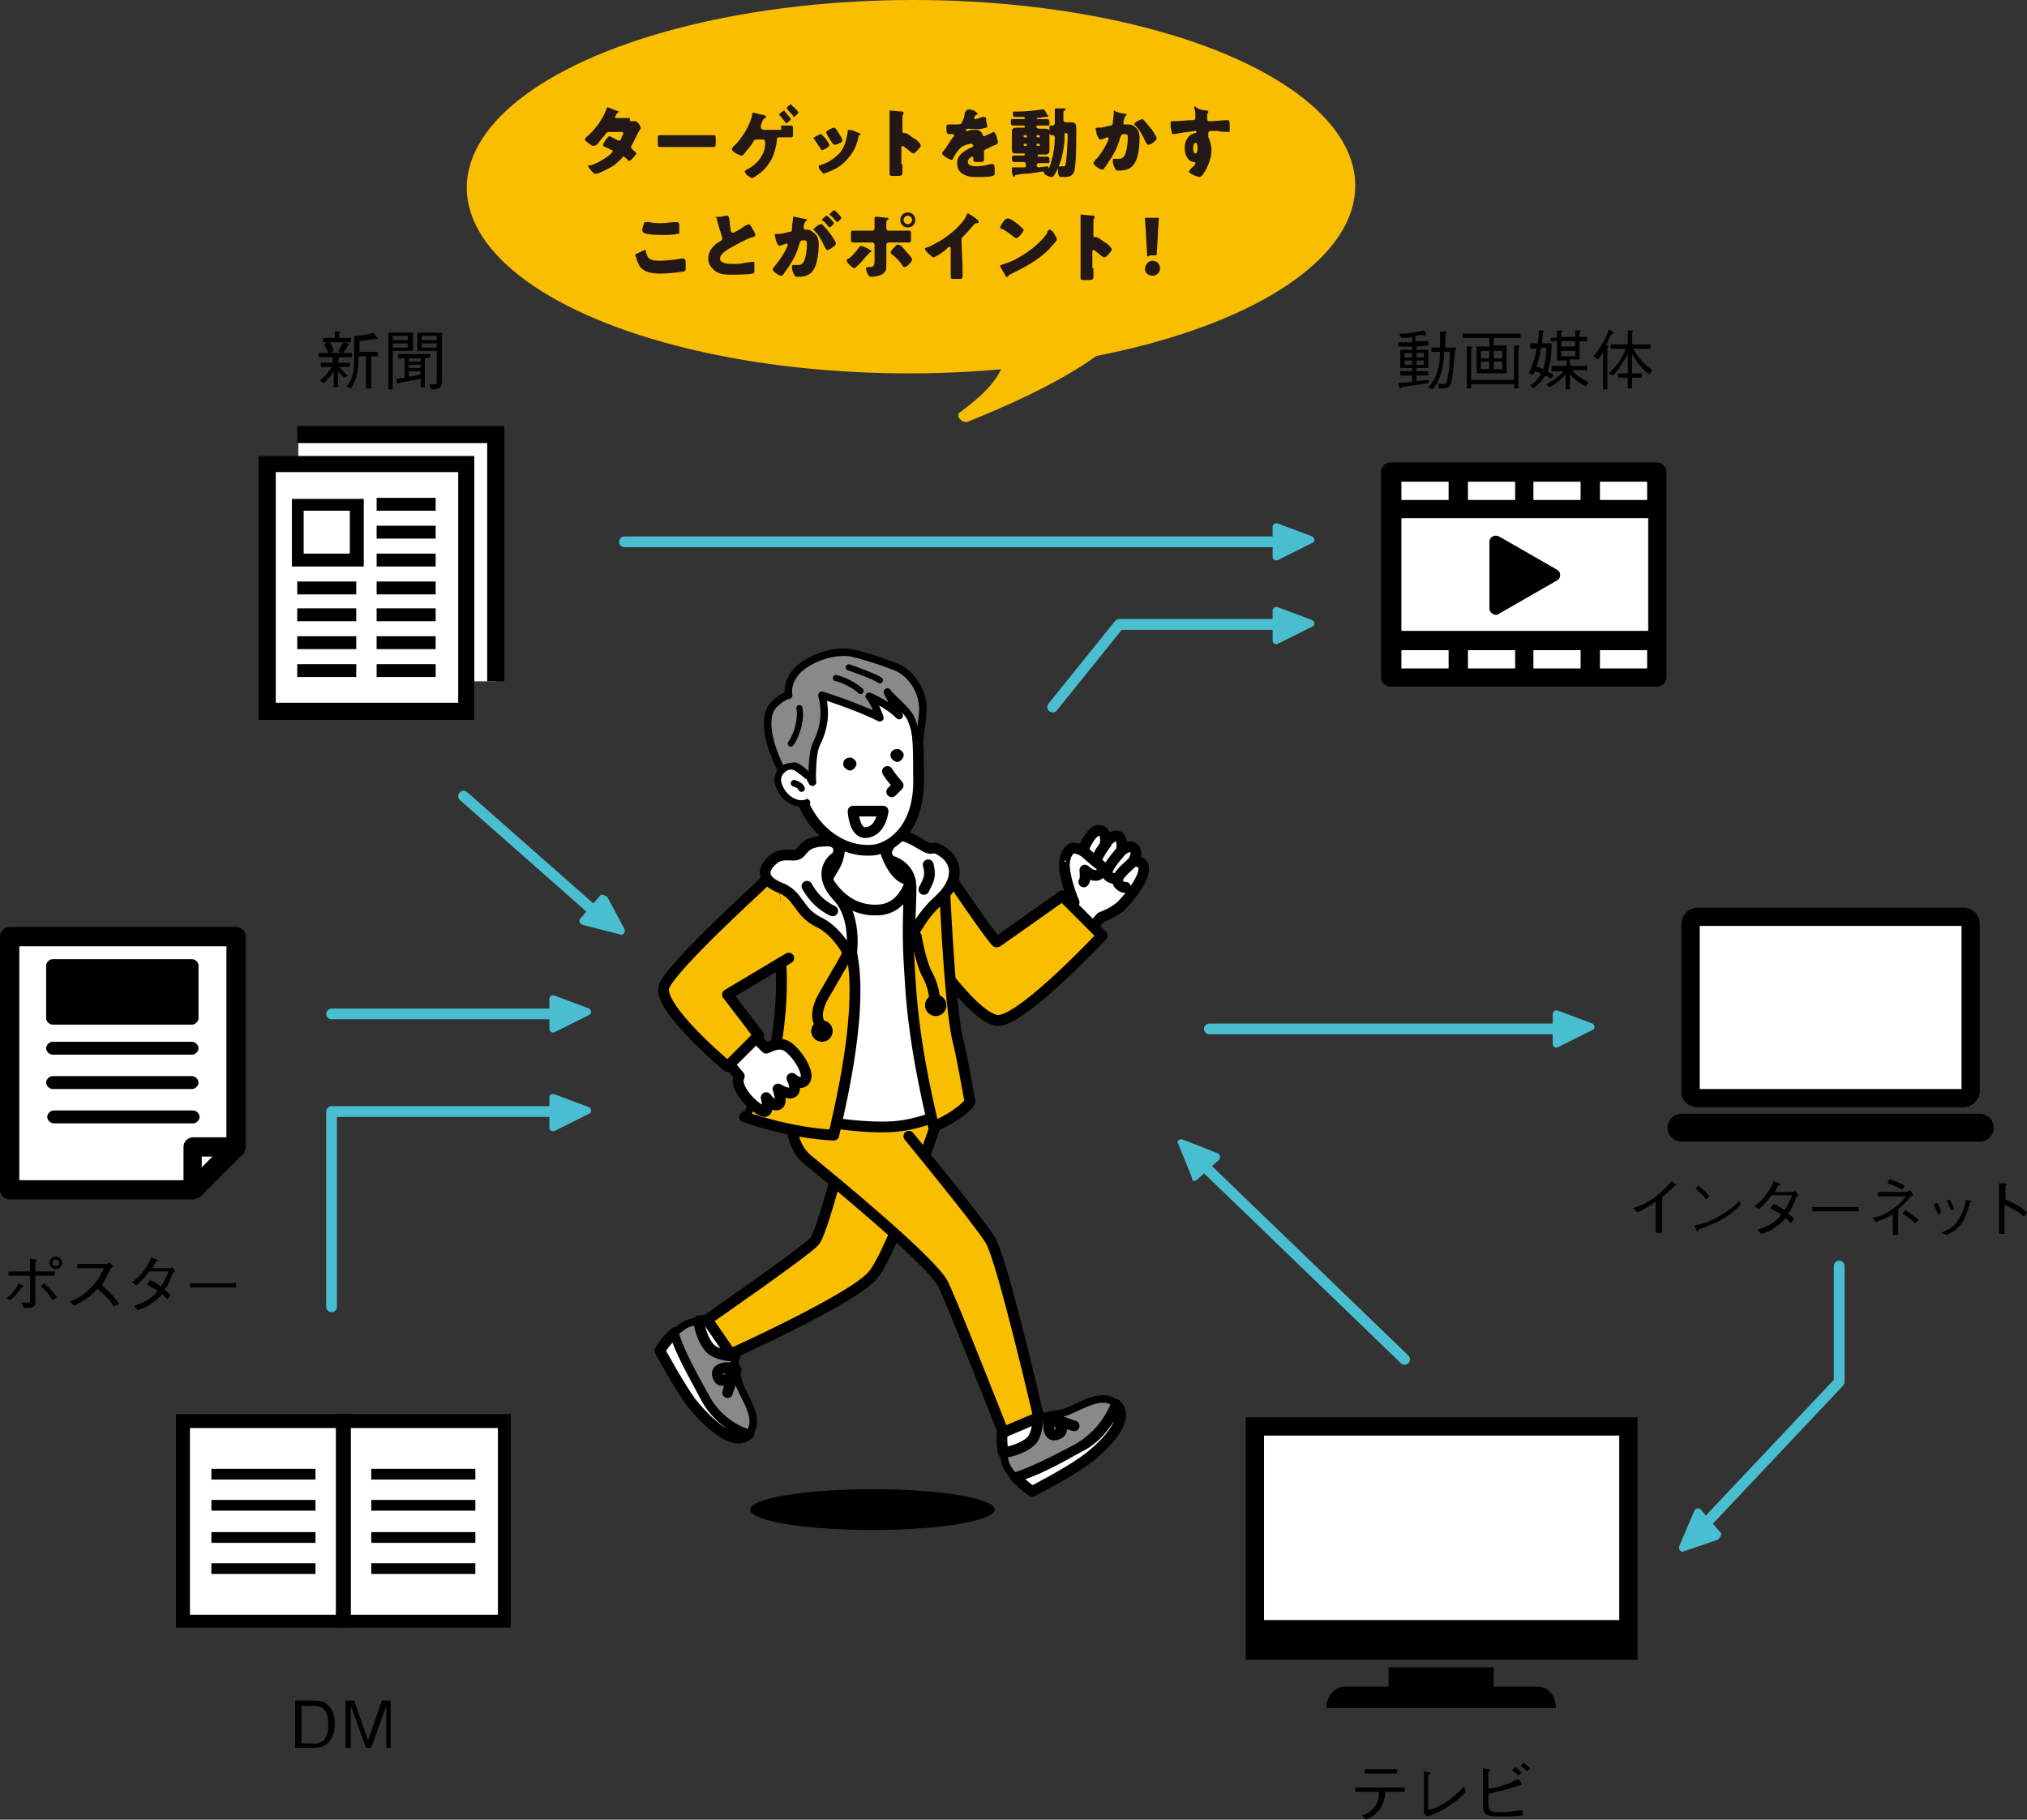 <?xml version="1.0" encoding="utf-8"?>
<!-- Generator: Adobe Illustrator 26.2.1, SVG Export Plug-In . SVG Version: 6.00 Build 0)  -->
<svg version="1.1" xmlns="http://www.w3.org/2000/svg" xmlns:xlink="http://www.w3.org/1999/xlink" x="0px" y="0px"
	 viewBox="0 0 188.9 169.6" style="enable-background:new 0 0 188.9 169.6;" xml:space="preserve">
<rect x="0" y="0" width="188.9" height="169.6" fill="#333333" stroke="none"/>
<style type="text/css">
	.st0{fill:#FFFFFF;}
	.st1{fill:none;stroke:#4ABED1;stroke-linecap:round;stroke-linejoin:round;stroke-miterlimit:10;}
	.st2{fill:#4ABED1;}
	.st3{fill:#FFFFFF;stroke:#000000;stroke-linecap:round;stroke-linejoin:round;stroke-miterlimit:10;}
	.st4{fill:#898989;stroke:#000000;stroke-width:0.7;stroke-linecap:round;stroke-linejoin:round;stroke-miterlimit:10;}
	.st5{fill:none;stroke:#000000;stroke-linecap:round;stroke-linejoin:round;stroke-miterlimit:10;}
	.st6{fill:#FABE00;stroke:#000000;stroke-width:1.01;stroke-linecap:round;stroke-linejoin:round;stroke-miterlimit:10;}
	.st7{fill:#FFFFFF;stroke:#000000;stroke-width:0.621;stroke-linecap:round;stroke-linejoin:round;stroke-miterlimit:10;}
	.st8{fill:#FFFFFF;stroke:#000000;stroke-width:0.613;stroke-linecap:round;stroke-linejoin:round;stroke-miterlimit:10;}
	.st9{fill:none;stroke:#000000;stroke-width:0.573;stroke-linecap:round;stroke-linejoin:round;stroke-miterlimit:10;}
	.st10{fill:#F9BE00;}
	.st11{fill:#231815;}
</style>
<g id="レイヤー_2">
	<rect x="24.7" y="43.1" class="st0" width="18.8" height="23.3"/>
	<rect x="27.8" y="40.5" class="st0" width="18.4" height="23"/>
	<polygon class="st0" points="20.4,108.6 18.5,110.5 1.3,110.5 1.3,87 22.2,87 22.2,106.8 	"/>
	<rect x="17" y="132.3" class="st0" width="30.1" height="19.1"/>
	<rect x="117.1" y="133.1" class="st0" width="34.7" height="19.8"/>
	<rect x="157.7" y="85.1" class="st0" width="25.8" height="17.1"/>
	<rect x="129.5" y="44" class="st0" width="24.9" height="19.3"/>
</g>
<g id="レイヤー_1">
	<g>
		<g>
			<g>
				<path d="M16.4,151.7h16.3v-19.9H16.4V151.7z M17.7,133.1h13.8v17.4H17.7V133.1z"/>
				<g>
					<rect x="19.7" y="145.7" width="9.7" height="1"/>
					<rect x="19.7" y="142.8" width="9.7" height="1"/>
					<rect x="19.7" y="139.8" width="9.7" height="1"/>
					<rect x="19.7" y="136.9" width="9.7" height="1"/>
				</g>
			</g>
			<g>
				<path d="M31.3,151.7h16.3v-19.9H31.3V151.7z M32.6,133.1h13.8v17.4H32.6V133.1z"/>
				<g>
					<rect x="34.6" y="145.7" width="9.7" height="1"/>
					<rect x="34.6" y="142.8" width="9.7" height="1"/>
					<rect x="34.6" y="139.8" width="9.7" height="1"/>
					<rect x="34.6" y="136.9" width="9.7" height="1"/>
				</g>
			</g>
		</g>
		<g>
			<g>
				<path d="M154.4,43.1h-24.8c-0.5,0-0.9,0.4-0.9,0.9v3.4v12.3v3.4c0,0.5,0.4,0.9,0.9,0.9h24.8c0.5,0,0.9-0.4,0.9-0.9v-3.4V47.4V44
					C155.3,43.5,154.9,43.1,154.4,43.1z M153.6,46.6h-4.5v-1.7h4.4v1.7H153.6z M153.6,58.8h-23V48.3h23V58.8z M141.2,60.6v1.7h-4.4
					v-1.7H141.2z M142.9,60.6h4.4v1.7h-4.4V60.6z M142.9,46.6v-1.7h4.4v1.7H142.9z M141.2,46.6h-4.4v-1.7h4.4V46.6z M135,44.9v1.7
					h-4.4v-1.7H135z M130.6,60.6h4.4v1.7h-4.4V60.6z M149.1,62.3v-1.7h4.4v1.7H149.1z"/>
				<path d="M139.1,57.2c0.1,0.1,0.2,0.1,0.3,0.1s0.2,0,0.3-0.1l5.4-3.1c0.2-0.1,0.3-0.3,0.3-0.5s-0.1-0.4-0.3-0.5l-5.4-3.1
					c-0.2-0.1-0.4-0.1-0.6,0c-0.2,0.1-0.3,0.3-0.3,0.5v6.2C138.8,56.9,138.9,57.1,139.1,57.2z"/>
			</g>
			<g>
				<path d="M132,32.3v0.3h1.1v1.7H132v0.3h1.1V35H132v0.5c0.2,0,0.4,0,1.2-0.1l-0.1,0.3c-1,0.2-1.6,0.2-2.5,0.4
					c-0.1,0.1-0.1,0.1-0.1,0.1c-0.1,0-0.1-0.1-0.1-0.1l-0.1-0.4c0.6,0,0.7-0.1,1.3-0.1V35h-1.1v-0.4h1.1v-0.3h-1.1v-1.7h1.1v-0.3
					h-1.3v-0.4h1.3v-0.5c-0.4,0.1-0.6,0.1-1,0.1l-0.2-0.4c1,0,1.8-0.2,2.3-0.3l0.2,0.3v0.1c0,0,0,0.1-0.1,0.1s-0.1,0-0.2-0.1
					c-0.1,0-0.6,0.1-0.7,0.1v0.5h1.2v0.4L132,32.3L132,32.3z M131.6,32.9h-0.7v0.4h0.7V32.9z M131.6,33.6h-0.7V34h0.7V33.6z
					 M132.7,32.9H132v0.4h0.7V32.9z M132.7,33.6H132V34h0.7V33.6z M135.3,35.4c-0.1,0.8-0.5,0.8-1,0.8h-0.2l-0.1-0.5
					c0.3,0.1,0.4,0.1,0.5,0.1c0.3,0,0.4-0.3,0.4-0.6c0.2-0.8,0.2-1.9,0.2-2.4h-0.5c-0.1,1.8-0.5,2.8-1.1,3.5l-0.4-0.2
					c0.9-1,1.1-2.1,1.1-3.3h-0.8v-0.4h0.8v-1.5h0.5c0,0,0.1,0,0.1,0.1s-0.1,0.1-0.1,0.1v1.3h1C135.5,33,135.5,34.4,135.3,35.4z"/>
				<path d="M139.2,31.5v0.7h1.2v2.6h-2.8v-2.5h1.2v-0.8h-2.5v-0.4h5.4v0.4C141.7,31.5,139.2,31.5,139.2,31.5z M141.5,32.5v3.7h-0.4
					v-0.4h-4v0.4h-0.4v-3.9h0.4c0,0,0.1,0,0.1,0.1c0,0,0,0-0.1,0.2v2.8h4v-3.2h0.4c0,0,0.1,0,0.1,0.1
					C141.6,32.3,141.5,32.4,141.5,32.5z M138.8,32.7H138v0.7h0.8V32.7z M138.8,33.7H138v0.7h0.8V33.7z M140,32.7h-0.8v0.7h0.8V32.7z
					 M140,33.7h-0.8v0.7h0.8V33.7z"/>
				<path d="M144.5,35.3c-0.2-0.2-0.3-0.2-0.5-0.3c-0.4,0.7-0.9,1-1.1,1.2l-0.3-0.3c0.2-0.1,0.7-0.4,1-1.1c-0.2-0.1-0.3-0.1-0.6-0.2
					c0,0.1,0,0.1-0.1,0.3l-0.4-0.1c0.2-0.6,0.5-1.2,0.7-2.3h-0.6V32h0.7c0.1-0.5,0.1-0.8,0.1-1.2h0.4c0,0,0.1,0,0.1,0.1l-0.1,0.1
					c0,0.4-0.1,0.6-0.1,1h0.9c0,1.4-0.2,2.2-0.4,2.6c0.2,0.1,0.4,0.2,0.6,0.4L144.5,35.3z M143.6,32.4c-0.1,0.9-0.3,1.4-0.4,1.8
					c0.2,0,0.3,0.1,0.6,0.2c0.1-0.3,0.3-0.9,0.3-2C144.1,32.4,143.6,32.4,143.6,32.4z M147.8,36c-0.7-0.3-1.1-0.7-1.5-1.1v1.4h-0.4
					v-1.4c-0.3,0.3-0.7,0.8-1.5,1.2l-0.3-0.3c0.8-0.4,1.3-0.8,1.6-1.2h-1.1v-0.5h1.4v-0.5h-0.9v-1.8h-0.6v-0.3h0.6v-0.7h0.4
					c0.1,0,0.1,0,0.1,0.1l-0.1,0.1v0.4h1.3v-0.6h0.4c0.1,0,0.1,0,0.1,0.1c0,0,0,0.1-0.1,0.1v0.4h0.7v0.4h-0.7v1.7h-0.9v0.6h1.6v0.4
					h-1.4c0.4,0.5,0.9,0.8,1.5,1.1L147.8,36z M146.8,31.8h-1.3v0.5h1.3V31.8z M146.8,32.7h-1.3v0.5h1.3V32.7z"/>
				<path d="M150.1,31.2c-0.2,0.5-0.3,0.7-0.4,1c0.1,0,0.2,0.1,0.2,0.1c0,0.1-0.1,0.1-0.1,0.2v3.8h-0.4v-3.5
					c-0.1,0.2-0.2,0.4-0.5,0.7l-0.4-0.3c0.8-0.9,1.3-2,1.4-2.5l0.4,0.2l0.1,0.1C150.3,31.1,150.2,31.2,150.1,31.2z M153.7,34.9
					c-0.7-0.5-1.2-1.2-1.6-1.9v1.8h0.9v0.4h-0.9v1h-0.4v-1h-0.9v-0.4h0.9V33c-0.4,0.7-0.8,1.4-1.4,2l-0.4-0.2
					c0.7-0.6,1.3-1.4,1.6-2.3h-1.4v-0.4h1.6v-1.3h0.4c0,0,0.1,0,0.1,0.1l-0.1,0.1v1.1h1.7v0.4h-1.6c0.4,0.7,1,1.5,1.8,2L153.7,34.9z
					"/>
			</g>
		</g>
		<g>
			<g>
				<path d="M158.2,103.2H183c0.8,0,1.5-0.7,1.5-1.5V86.1c0-0.8-0.7-1.5-1.5-1.5h-24.8c-0.8,0-1.5,0.7-1.5,1.5v15.5
					C156.6,102.5,157.3,103.2,158.2,103.2z M158.4,86.3h24.4v15.2h-24.4V86.3L158.4,86.3z"/>
				<path d="M184.5,103.8h-27.8c-0.7,0-1.3,0.6-1.3,1.3c0,0.7,0.6,1.3,1.3,1.3h27.8c0.7,0,1.3-0.6,1.3-1.3S185.2,103.8,184.5,103.8z
					"/>
			</g>
			<g>
				<path d="M154.3,114.9V112c-0.7,0.5-1.1,0.7-1.7,1l-0.4-0.4c0.5-0.2,1-0.3,2-1c0.8-0.6,1.2-1.1,1.6-1.5l0.4,0.3l0.1,0.1
					c0,0,0,0-0.1,0h-0.1c-0.5,0.5-0.7,0.6-1.2,1.1v3.3H154.3z"/>
				<path d="M162.2,112.3c-0.7,0.7-1.4,1.4-3.9,2.3l-0.1,0.2l-0.1-0.1l-0.2-0.5c0.6-0.1,1.2-0.2,2.4-0.9c1-0.6,1.5-1,1.8-1.4
					L162.2,112.3z M159,111.8c-0.3-0.4-0.6-0.7-1-1l0.3-0.3c0.2,0.2,0.7,0.6,1,1L159,111.8z"/>
				<path d="M167.6,111.4c-0.1,0.1-0.1,0.1-0.2,0.2c-0.4,1-0.5,1.2-0.8,1.5c0.2,0.1,0.4,0.3,0.6,0.5l-0.3,0.4
					c-0.3-0.3-0.4-0.4-0.5-0.5c-0.2,0.3-0.5,0.6-1,0.9c-0.5,0.4-0.9,0.5-1.3,0.6l-0.3-0.4c0.3-0.1,0.7-0.2,1.2-0.5s0.8-0.6,1-0.9
					c-0.3-0.2-0.6-0.3-1-0.6l0.3-0.4c0.6,0.3,0.9,0.5,1,0.6c0.4-0.6,0.6-1.1,0.7-1.4h-1.9c-0.6,0.8-0.9,1.1-1.2,1.3l-0.4-0.3
					c0.4-0.3,0.7-0.5,1.2-1.2c0.4-0.6,0.5-0.9,0.6-1.1l0.5,0.2c0.1,0,0.1,0.1,0.1,0.1c0,0.1-0.1,0.1-0.2,0.1
					c-0.1,0.2-0.1,0.2-0.3,0.6h1.5c0.1,0,0.3,0,0.4-0.1L167.6,111.4z"/>
				<path d="M168.9,112.9v-0.4h4.3v0.4H168.9z"/>
				<path d="M176.5,113.1c-0.5,0.3-0.8,0.5-1.7,0.8l-0.3-0.4c0.6-0.1,1.2-0.3,2-0.9c0.7-0.5,0.9-0.8,1.1-1.1H175v-0.4h2.6
					c0.1,0,0.4-0.1,0.4-0.2l0.3,0.5c-0.2,0.1-0.2,0.1-0.3,0.2c-0.3,0.3-0.6,0.7-1.1,1.1v2.4h-0.5v-2H176.5z M176.1,109.9
					c0.6,0.2,1.2,0.5,1.4,0.6l-0.2,0.4c-0.5-0.3-1-0.5-1.4-0.6L176.1,109.9z M177.6,112.8c0.4,0.3,1,0.7,1.2,0.9l-0.3,0.3
					c-0.3-0.2-0.6-0.5-1.2-0.9L177.6,112.8z"/>
				<path d="M180.5,112.1c0.1,0.1,0.3,0.5,0.4,0.9l-0.3,0.2c-0.1-0.4-0.3-0.7-0.4-0.9L180.5,112.1z M180.9,114.9
					c0.5-0.2,1.1-0.4,1.6-1.2c0.5-0.7,0.6-1.4,0.7-1.9l0.3,0.1c0.1,0,0.2,0.1,0.2,0.1s0,0-0.1,0.1c-0.2,0.6-0.4,1.3-0.7,1.8
					c-0.5,0.7-1,1-1.5,1.2L180.9,114.9z M181.7,111.8c0.1,0.2,0.3,0.5,0.4,0.9l-0.3,0.1c-0.1-0.4-0.3-0.7-0.4-0.9L181.7,111.8z"/>
				<path d="M186.9,111.8c1,0.4,1.4,0.7,2,1.2l-0.3,0.4c-0.2-0.2-0.4-0.4-0.8-0.6c-0.5-0.3-0.8-0.4-1-0.5v2.7h-0.5v-4.7h0.5
					c0,0,0.2,0,0.2,0.1c0,0,0,0.1-0.1,0.1v1.7L186.9,111.8z"/>
			</g>
		</g>
		<g>
			<path d="M116.1,132.1v22.6h36.5v-22.6H116.1z M150.9,151h-33.1v-17.2h33.1V151L150.9,151z M143.3,157.2h-4.1v-1.8h-9.8v1.8h-4.1
				c-0.9,0-1.7,0.9-1.7,2H145C145,158.1,144.3,157.2,143.3,157.2z"/>
			<g>
				<path d="M129.1,166.9c0,0.5-0.1,1.1-0.5,1.7s-0.9,0.8-1.3,1l-0.4-0.4c0.4-0.1,0.8-0.3,1.2-0.8c0.4-0.5,0.4-1,0.4-1.4h-2.2v-0.4
					h4.6v0.4h-1.8V166.9z M130.2,165.3h-3v-0.4h3V165.3z"/>
				<path d="M132.7,165.1l0.5,0.1c0.1,0,0.1,0,0.1,0.1c0,0,0,0-0.2,0.1v3.3c0.5-0.1,1-0.3,1.9-0.9c0.8-0.6,1.2-1,1.4-1.3l0.2,0.5
					c-0.3,0.3-0.6,0.7-1.4,1.2c-1,0.7-1.6,0.9-2.2,1.1l-0.3-0.3V165.1z"/>
				<path d="M138.7,168.1c0,0.7,0.2,0.8,1,0.8c1,0,1.4-0.1,2.2-0.2v0.5c-0.6,0.1-1.1,0.1-2.4,0.1c-1.1,0-1.3-0.3-1.3-1.1v-3.4
					l0.5,0.1c0.1,0,0.2,0,0.2,0.1c0,0,0,0-0.2,0.1v1.6c1.1-0.1,1.8-0.4,2.8-0.9l0.3,0.4v0.1c0,0,0,0.1-0.1,0.1h-0.1
					c-1.5,0.5-2.2,0.6-2.9,0.8V168.1z M141.5,165.5c-0.1-0.1-0.4-0.4-0.6-0.5l0.3-0.3c0.2,0.1,0.4,0.3,0.6,0.5L141.5,165.5z
					 M142.3,165.1c-0.1-0.1-0.4-0.4-0.6-0.5l0.3-0.3c0.2,0.2,0.5,0.4,0.6,0.5L142.3,165.1z"/>
			</g>
		</g>
		<g>
			<path d="M30.5,162.5c-0.3,0.3-0.8,0.4-1.1,0.4h-1.9v-4.4h1.9c1.2,0,1.8,0.9,1.8,2.2C31.2,161.5,30.9,162.2,30.5,162.5z M29.4,159
				h-1.3v3.5h1.3c0.4,0,0.7-0.2,0.8-0.3c0.2-0.3,0.4-0.8,0.4-1.4C30.6,160,30.4,159,29.4,159z"/>
			<path d="M36,162.9V159l-1.4,3.9h-0.5l-1.4-3.9v3.9h-0.5v-4.4H33l1.3,3.7l1.3-3.7h0.8v4.4H36z"/>
		</g>
		<g>
			<g>
				<path d="M0.9,111.8H18l0,0c0.2,0,0.3-0.1,0.5-0.2c0,0,0,0,0.1,0c0,0,0,0,0.1-0.1l4-4l0,0c0.1-0.1,0.1-0.1,0.1-0.2c0,0,0,0,0-0.1
					s0.1-0.1,0.1-0.2l0,0c0-0.1,0-0.1,0-0.2V87.3c0-0.5-0.4-0.9-0.9-0.9H0.9c-0.5,0-0.9,0.4-0.9,0.9v23.6
					C0,111.4,0.4,111.8,0.9,111.8z M18.8,108.8v-1h1L18.8,108.8z M1.8,88.2h19.3V106H18c-0.5,0-0.9,0.4-0.9,0.9v3.1H1.8V88.2z"/>
				<path d="M4.9,95.5h13c0.3,0,0.6-0.3,0.6-0.6V90c0-0.3-0.3-0.6-0.6-0.6h-13c-0.3,0-0.6,0.3-0.6,0.6v4.9
					C4.3,95.2,4.6,95.5,4.9,95.5z"/>
				<path d="M4.9,98.3h13c0.3,0,0.6-0.3,0.6-0.6c0-0.3-0.3-0.6-0.6-0.6h-13c-0.3,0-0.6,0.3-0.6,0.6C4.3,98,4.6,98.3,4.9,98.3z"/>
				<path d="M4.9,101.5h13c0.3,0,0.6-0.3,0.6-0.6c0-0.3-0.3-0.6-0.6-0.6h-13c-0.3,0-0.6,0.3-0.6,0.6C4.3,101.2,4.6,101.5,4.9,101.5z
					"/>
				<path d="M18,104.7c0.3,0,0.6-0.3,0.6-0.6c0-0.3-0.3-0.6-0.6-0.6H5c-0.3,0-0.6,0.3-0.6,0.6c0,0.3,0.3,0.6,0.6,0.6H18z"/>
			</g>
			<g>
				<path d="M0.6,121c0.2-0.1,0.4-0.3,0.7-0.7c0.3-0.4,0.4-0.5,0.4-0.7l0.4,0.2c0,0,0.1,0,0.1,0.1S2.1,120,2,120
					c-0.1,0.2-0.6,0.9-1.1,1.2L0.6,121z M2.8,118.9h-2v-0.4h2v-1.2l0.5,0.1c0.1,0,0.1,0,0.1,0.1s0,0.1-0.1,0.1v0.9h1.8v0.4H3.3v2.3
					c0,0.4,0,0.6-0.5,0.7c-0.2,0-0.4,0-0.6,0L2,121.4c0.1,0,0.4,0,0.6,0s0.2,0,0.2-0.3V118.9z M4.1,119.6c0.6,0.5,1,1,1.2,1.3
					l-0.4,0.3c-0.4-0.7-0.8-1.1-1.1-1.3L4.1,119.6z M4.6,117.7c0-0.3,0.3-0.6,0.6-0.6c0.3,0,0.6,0.3,0.6,0.6c0,0.3-0.3,0.6-0.6,0.6
					S4.6,118,4.6,117.7z M5.5,117.7c0-0.2-0.1-0.3-0.3-0.3c-0.2,0-0.3,0.1-0.3,0.3c0,0.2,0.1,0.3,0.3,0.3S5.5,117.9,5.5,117.7z"/>
				<path d="M10.6,118c-0.3,0.2-0.3,0.2-0.3,0.3c-0.4,0.7-0.5,1-0.8,1.5c0.6,0.5,1.1,1,1.6,1.7l-0.5,0.3c-0.2-0.3-0.3-0.6-0.8-1
					c-0.3-0.4-0.6-0.5-0.7-0.7c-0.7,0.8-1.4,1.2-2.2,1.6l-0.4-0.4c0.5-0.2,1.1-0.4,1.9-1.2c0.8-0.8,1-1.4,1.3-1.9H7.2v-0.4h2.7
					c0.1,0,0.2-0.1,0.3-0.1L10.6,118z"/>
				<path d="M16.3,118.5c-0.1,0.1-0.1,0.1-0.2,0.2c-0.4,1-0.5,1.2-0.8,1.5c0.2,0.1,0.4,0.3,0.6,0.5l-0.3,0.4
					c-0.3-0.3-0.4-0.4-0.5-0.5c-0.2,0.3-0.5,0.6-1,0.9c-0.5,0.4-0.9,0.5-1.3,0.6l-0.3-0.4c0.3-0.1,0.7-0.2,1.2-0.5s0.8-0.6,1-0.9
					c-0.3-0.2-0.6-0.3-1-0.6l0.3-0.4c0.6,0.3,0.9,0.5,1,0.6c0.4-0.6,0.6-1.1,0.7-1.4h-1.8c-0.6,0.8-0.9,1.1-1.2,1.3l-0.4-0.3
					c0.4-0.3,0.7-0.5,1.2-1.2c0.4-0.6,0.5-0.9,0.6-1.1l0.5,0.2c0.1,0,0.1,0.1,0.1,0.1c0,0.1-0.2,0.1-0.2,0.1
					c-0.1,0.2-0.1,0.2-0.3,0.6h1.5c0.1,0,0.3,0,0.4-0.1L16.3,118.5z"/>
				<path d="M17.7,120v-0.4H22v0.4H17.7z"/>
			</g>
		</g>
		<g>
			<g>
				<path d="M24.1,67.1h20.1V42.5H24.1V67.1z M25.7,44h17v21.5h-17V44z"/>
				<polygon points="27.7,39.7 27.7,41.3 45.4,41.3 45.4,63.5 47,63.5 47,39.7 				"/>
				<rect x="27.7" y="61.9" width="5.5" height="1.2"/>
				<rect x="35.1" y="61.9" width="5.5" height="1.2"/>
				<rect x="27.7" y="59.3" width="5.5" height="1.2"/>
				<rect x="35.1" y="59.3" width="5.5" height="1.2"/>
				<rect x="27.7" y="56.7" width="5.5" height="1.2"/>
				<rect x="35.1" y="56.7" width="5.5" height="1.2"/>
				<rect x="27.7" y="54.2" width="5.5" height="1.2"/>
				<rect x="35.1" y="54.2" width="5.5" height="1.2"/>
				<rect x="35.1" y="51.6" width="5.5" height="1.2"/>
				<rect x="35.1" y="49" width="5.5" height="1.2"/>
				<path d="M27.2,52.8h6.7v-6.3h-6.7V52.8z M28.3,47.6h4.3v4h-4.3V47.6z"/>
				<rect x="35.1" y="46.4" width="5.5" height="1.2"/>
			</g>
			<g>
				<path d="M31.5,33.8h1.1v0.4h-1c0.3,0.3,0.5,0.6,0.8,0.8l-0.3,0.2c-0.1-0.1-0.3-0.2-0.6-0.6v1.5h-0.4v-1.5
					c-0.3,0.5-0.6,0.8-0.9,1.1l-0.4-0.2c0.3-0.3,0.8-0.7,1.1-1.3h-1v-0.4H31v-0.5h-1.3v-0.4h0.9c-0.2-0.4-0.3-0.6-0.4-0.8l0.3-0.2
					h-0.4v-0.4h1.1v-0.6h0.4c0,0,0.1,0,0.1,0.1c0,0,0,0.1-0.1,0.1v0.4h1.1v0.4h-0.6l0.3,0.1c0.1,0,0.1,0.1,0.1,0.1
					c0,0.1,0,0.1-0.1,0.1c-0.1,0.3-0.3,0.5-0.4,0.7h0.8v0.4h-1.2L31.5,33.8L31.5,33.8z M31.8,32.9l-0.3-0.2c0.2-0.2,0.3-0.5,0.5-0.8
					h-1.3c0.2,0.2,0.3,0.5,0.4,0.8l-0.3,0.2H31.8z M33.4,33.2c0,1,0,2-0.7,3L32.3,36c0.7-0.8,0.7-1.7,0.7-2.7v-2h0.4
					c0.1,0,0.5-0.1,0.7-0.1c0.3-0.1,0.5-0.1,0.7-0.2l0.3,0.4l0.1,0.1c0,0.1,0,0.1-0.1,0.1s-0.2,0-0.3,0c-0.5,0.1-0.9,0.1-1.3,0.2v1
					h1.7v0.4h-0.6v3h-0.5v-3H33.4z"/>
				<path d="M36.6,32.7v3.6h-0.4V31h2.3v1.7C38.5,32.7,36.6,32.7,36.6,32.7z M38,31.3h-1.4v0.4H38V31.3z M38,32h-1.4v0.4H38V32z
					 M39.6,33.4v2.7h-0.4v-0.8c-0.3,0.1-1.7,0.3-2,0.4c-0.1,0-0.1,0.1-0.1,0.1s0,0-0.1-0.1l-0.1-0.4c0.3,0,0.5-0.1,0.8-0.1v-1.8
					h-0.6V33h3v0.3L39.6,33.4L39.6,33.4z M39.2,33.4h-1.1v0.3h1.1V33.4z M39.2,34h-1.1v0.3h1.1V34z M39.2,34.6h-1.1v0.5
					c0.3,0,0.7-0.1,1.1-0.2V34.6z M40.2,36.3L40,35.8c0.2,0,0.3,0,0.4,0c0.3,0,0.3,0,0.3-0.2v-2.9h-1.8V31h2.3v4.7
					C41.1,36.1,41,36.3,40.2,36.3z M40.7,31.3h-1.4v0.4h1.4V31.3z M40.7,32h-1.4v0.4h1.4V32z"/>
			</g>
		</g>
		<g>
			<line class="st1" x1="112.7" y1="95.9" x2="146.3" y2="95.9"/>
			<path class="st2" d="M144.7,94.5v2.8c0,0.3,0.3,0.4,0.5,0.3l3.2-1.6c0.3-0.1,0.2-0.5,0-0.6l-3.2-1.2
				C144.9,94.1,144.7,94.3,144.7,94.5z"/>
		</g>
		<g>
			<polyline class="st1" points="98.1,65.9 104.3,58.2 121.1,58.2 			"/>
			<path class="st2" d="M118.6,56.9v2.8c0,0.3,0.3,0.4,0.5,0.3l3.2-1.6c0.3-0.1,0.2-0.5,0-0.6l-3.2-1.2
				C118.8,56.5,118.6,56.7,118.6,56.9z"/>
		</g>
		<g>
			<line class="st1" x1="119.8" y1="50.5" x2="58.2" y2="50.5"/>
			<path class="st2" d="M118.6,49.1v2.8c0,0.3,0.3,0.4,0.5,0.3l3.2-1.6c0.3-0.1,0.2-0.5,0-0.6l-3.2-1.2
				C118.8,48.7,118.6,48.9,118.6,49.1z"/>
		</g>
		<g>
			<polyline class="st1" points="30.9,121.8 30.9,103.6 52.6,103.6 			"/>
			<path class="st2" d="M51.2,102.3v2.8c0,0.3,0.3,0.4,0.5,0.3l3.2-1.6c0.3-0.1,0.2-0.5,0-0.6l-3.2-1.2
				C51.5,101.9,51.2,102,51.2,102.3z"/>
		</g>
		<g>
			<line class="st1" x1="30.9" y1="94.5" x2="52.6" y2="94.5"/>
			<path class="st2" d="M51.2,93.1v2.8c0,0.3,0.3,0.4,0.5,0.3l3.2-1.6c0.3-0.1,0.2-0.5,0-0.6l-3.2-1.2
				C51.5,92.7,51.2,92.8,51.2,93.1z"/>
		</g>
		<g>
			<line class="st1" x1="43.2" y1="74.2" x2="56.8" y2="86.2"/>
			<path class="st2" d="M55.9,83.5l-1.8,2.1c-0.2,0.2-0.1,0.5,0.2,0.6l3.5,0.9c0.3,0.1,0.5-0.2,0.4-0.5l-1.6-3
				C56.3,83.4,56,83.3,55.9,83.5z"/>
		</g>
		<g>
			<line class="st1" x1="130.9" y1="126.7" x2="111" y2="107.5"/>
			<path class="st2" d="M111.5,110l2.1-1.9c0.2-0.2,0.1-0.5-0.1-0.6l-3.3-1.3c-0.3-0.1-0.6,0.2-0.4,0.4l1.3,3.2
				C111,110.1,111.3,110.1,111.5,110z"/>
		</g>
		<g>
			<polyline class="st1" points="171.4,118 171.4,128.8 158.2,142.8 			"/>
			<path class="st2" d="M160.3,142.8l-1.8-2.1c-0.2-0.2-0.5-0.1-0.6,0.1l-1.4,3.3c-0.1,0.3,0.1,0.6,0.4,0.5l3.2-1.1
				C160.4,143.2,160.5,142.9,160.3,142.8z"/>
		</g>
		<g>
			<g>
				<g>
					<path class="st3" d="M104,130.9c1.7,1.6-2.1,4.7-3,5.3c-1.5,1.1-4.8,2.8-4.8,2.8s-0.7-0.4-1.6-1.4c1.6-0.3,4.1-1.7,5.9-2.7
						C102.2,134.1,103.4,132.5,104,130.9z"/>
					<g>
						<path class="st4" d="M96,134.4c0.5-0.5,0.7-1.6,0.7-2.3c0.6-0.1,1.4-0.2,2.3-0.4c1.3-0.3,3.4-2,4.8-1c0.1,0,0.1,0.1,0.1,0.1
							c-0.6,1.6-1.8,3.1-3.5,4.1c-1.9,1-4.4,2.3-5.9,2.7c-0.1-0.1-0.3-0.3-0.4-0.5c-0.4-0.4-0.5-1.1-0.6-1.7
							C94.2,135.4,95.4,135,96,134.4z"/>
						<path class="st3" d="M93.4,133.5l2.8-1.4c0,0,0.2,0,0.6-0.1c-0.1,0.7-0.2,1.8-0.7,2.3c-0.6,0.6-1.8,1-2.6,1.1
							C93.3,134.5,93.4,133.5,93.4,133.5z"/>
					</g>
				</g>
				<path class="st5" d="M98,132c0,0,1.7,1.3,0.5,1.7c-1.1,0.4-0.7-1.6-0.7-1.6"/>
				<path class="st5" d="M100.1,132.9c-0.1,0-1.7-0.6-1.7-0.6"/>
			</g>
			<g>
				<g>
					<path class="st3" d="M69.8,133.6c-1.5,1.7-4.7-2-5.4-2.9c-1.1-1.5-2.9-4.8-2.9-4.8s0.4-0.8,1.4-1.7c0.4,1.6,1.8,4,2.8,5.9
						C66.6,131.9,68.2,133.1,69.8,133.6z"/>
					<g>
						<path class="st4" d="M66.1,125.7c0.5,0.5,1.6,0.6,2.3,0.7c0.1,0.6,0.2,1.4,0.4,2.3c0.3,1.3,2.1,3.3,1.1,4.8
							c0,0.1-0.1,0.1-0.1,0.1c-1.6-0.5-3.2-1.7-4.1-3.5c-1-1.8-2.4-4.3-2.8-5.9c0.1-0.1,0.3-0.3,0.5-0.4c0.4-0.4,1.1-0.6,1.7-0.7
							C65.1,123.9,65.5,125.1,66.1,125.7z"/>
						<path class="st3" d="M67,123.1l1.4,2.7c0,0,0,0.2,0.1,0.6c-0.7,0-1.8-0.2-2.3-0.7c-0.6-0.6-1-1.8-1.1-2.6
							C66,123,67,123.1,67,123.1z"/>
					</g>
				</g>
				<path class="st5" d="M68.6,127.7c0,0-1.3,1.7-1.7,0.6c-0.4-1.1,1.6-0.8,1.6-0.8"/>
				<path class="st5" d="M67.8,129.8c0-0.1,0.6-1.7,0.6-1.7"/>
			</g>
			<g>
				<path class="st3" d="M99.7,79.2c0.3-0.4,1.2,0.1,1.2,0.1c0.1-0.3,0.8-1.9,1.5-1.9c0.8,0,0.6,1.2,0.6,1.2s0.8-1,1.3-0.6
					c0.4,0.4,0.2,1.3,0.2,1.3s0.8-0.7,1.2-0.2c0.4,0.4-0.1,1.2-0.1,1.2s0.7-0.1,0.9,0.3c0.5,0.9-1.2,3-1.9,3.7c-0.6,0.7-2,1.2-2,1.2
					l-1.4,1.6l-2.8-1.6l1.7-1.4c0,0-0.8-1.8-0.9-3.3C99.2,80.8,99.1,79.8,99.7,79.2z"/>
				<path class="st3" d="M103.1,78.6c0,0-1,1.3-0.9,1.7"/>
				<path class="st3" d="M104.5,79.3c-0.5,0.6-1.5,1.7-1.3,2.2c0.1,0.3,0.6,0.4,0.7,0.4"/>
				<path class="st3" d="M105.6,80.3c-0.7,0.7-1.7,1.4-1.4,2c0.1,0.2,0.5,0.5,0.7,0.4"/>
				<path class="st5" d="M100.8,79.2c0.1,0,1.2,1.1,1.7,1.4c0.6,0.4,0,1-0.4,1c-0.5,0-1-0.5-1-0.5s0.1,0.9-0.1,1.1"/>
			</g>
			<path class="st6" d="M84.9,80.2c1.6-0.6,2.3,0.2,3,0.6c0,0,4.8,7.1,5,7c0.6-0.4,6.1-4.3,6.1-4.3l3.7,3.7c0,0-7,7.5-9.5,7.9
				c-1.8,0.3-5.6-5-5.6-5"/>
			<path class="st6" d="M87.7,103.4c0,0-4.5,13.4-6.4,15.5c-1.9,2.2-13.2,7.3-13.2,7.3l-2.2-3.2c0,0,9.1-6.3,10-7.3
				s3.7-12.6,3.7-12.6"/>
			<path class="st6" d="M84.7,105.9c0,0,6.5,7.9,7.6,9.7c1.1,1.8,4.5,16.5,4.5,16.5l-3.3,1.4c0,0-4.6-11.7-5.6-13.8
				c-1-2.1-10.9-10.2-12.5-11.5c-2.4-1.9-1.3-4.9-1.3-5.3"/>
			<path class="st3" d="M86.8,84.4c0,0,0.4,8.8,0.9,12.1c0.5,3.2,0.5,7.1,0.5,7.1s-2.2,1.2-4.9,1.4c-2.6,0.2-7.6-0.4-9.1-1.3
				c0,0,1-3.7,0.9-6.3c-0.1-2.6-1.9-8.8-2.1-10.3c-0.2-1.4,0.9-2.4,1.6-3c0.7-0.5,3.6-2.2,6.2-2.2s4,0.1,5.6,2.2"/>
			<path class="st6" d="M84.6,80.8c-0.1-0.6-0.5-0.9-0.2-1c1.7-0.2,2.9-0.6,3.5,0c0,0,0.5,13.9,1.4,17.3c0.4,1.5,1,5.3,1.1,5.5
				s-1.2,1.5-3.4,2.4c-0.7-3-1.9-8.2-2.2-14C84.4,85.3,84.9,84.3,84.6,80.8z"/>
			<path class="st6" d="M72.4,96.9c1.1-7.4-0.3-10.3-0.1-11.6c0.1-1-0.6-3.8,0.3-3.9c0.3-0.1,2.4-0.6,2.5-0.6c0,0,0.2,0,0.3-0.1
				c2.1,2.8,3.3,3.6,4.1,8.9c0.8,5.5-1.3,13.9-1.8,16.2c-4.2-0.2-8.3-1.7-8.3-1.7S72.4,97.1,72.4,96.9z"/>
			<path class="st3" d="M78.3,76.2c0,0,0.3,3.2-0.5,4.5S77.1,82,77.1,82s1.5,3.1,4.9,2.8c2.3-0.2,2.9-2.8,2.9-2.8s-1,0.2-1.9-1.5
				c-1-1.7-0.4-4.1-0.4-4.1"/>
			<g>
				<path class="st3" d="M68.8,100.9c0-0.2,0-0.4,0.1-0.6l-1.6-1.9c0,0,2.6-1.9,2.7-2.2c0.1,0.2,1.1,1.2,1.4,1.5
					c1.2-0.6,1.8-0.4,2.3,0.1c0.8,0.7,1.6,2.1,1.4,2.7c-0.3,0.9-1.3,0-1.3,0s0.5,1,0.1,1.3s-1.4-0.3-1.4-0.3s0.4,1.1,0.1,1.4
					c-0.5,0.4-1.2-0.6-1.2-0.6s0.3,1.2-0.1,1.3C70.7,103.6,69,102.1,68.8,100.9z"/>
				<path class="st3" d="M70.2,96L70.2,96L70.2,96z"/>
			</g>
			<path class="st6" d="M73.5,89.3l-5.7,3.4l2.9,3.8l-2.9,2.9c0,0-6.7-5.6-5.9-7.5s8.6-9,8.9-9.3c0.3-0.4,1.4-1,1.6-1.1"/>
			<path class="st3" d="M82.9,80.2c0,0,2,0.4,2,2.5c0,1.8-0.2,5.2-0.2,5.2s0.9-2.3,2.7-3.9c2.1-1.9,1.8-3.6,0.6-4.5
				s-0.9-0.1-1.8-0.6s-1.6-1-2.3-1c-0.7,0.1-1.4,1.4-1.3,1.7C82.7,79.8,82.9,80.2,82.9,80.2z"/>
			<path class="st3" d="M79.3,89.3c0,0,0.7-3.6-1.2-5.7c-2-2.1-0.6-3.5-0.2-3.7c0.3-0.2,0.7-1.7-1.2-1.5c-1.8,0.1-1.8,0.9-2.3,1.2
				c-0.5,0.3-1.3-0.2-2.2,0.4c-0.8,0.6-1.7,1.8,0.4,2.7c1.9,0.7,1.7,2.2,3.6,3.2C78.2,86.8,79.3,89.3,79.3,89.3z"/>
			<path class="st3" d="M77.6,84.9c-0.9-0.4-1.8-1.2-2.4-2.3"/>
			<path class="st3" d="M86.5,80.6c0.3,1.1,0,1.5-0.4,2.3"/>
			<path class="st5" d="M78.9,89c0,0.2-0.7,1.3-1.9,3.4c-1.3,2.1-0.7,2.8-0.5,3.3"/>
			<path class="st5" d="M85.4,87.3c0,0,0.4,2.4,1,3.5s0.7,2,0.7,2.6"/>
			<circle class="st3" cx="87.2" cy="93.7" r="0.5"/>
			<circle class="st3" cx="76.6" cy="96.1" r="0.5"/>
			<g>
				<path class="st3" d="M85.1,66.3c0.5,1.4,0.5,4,0.5,6c0.2,5.2-2.8,6.7-4,6.9c-2.8,0.4-5.6-1.5-6.8-4.5c-0.6-1.6-1.5-4.2-1.2-6.1
					s3.4-5.4,6.4-5S84.3,63.9,85.1,66.3z"/>
				<path class="st3" d="M83.1,73.8l0.6-0.6c0,0-0.8-0.9-1-1.3"/>
				<path d="M78.6,71.1c-0.1,0.3,0.2,0.6,0.5,0.7s0.6-0.2,0.7-0.5s-0.2-0.6-0.5-0.7C78.9,70.6,78.6,70.8,78.6,71.1z"/>
				<path d="M83,70.3c-0.1,0.3,0.2,0.6,0.5,0.7s0.6-0.2,0.7-0.5s-0.2-0.6-0.5-0.7C83.3,69.8,83,70,83,70.3z"/>
				<path class="st4" d="M84.9,67c0.6,1.3,0.6,3.2,0.6,3.2s0.4-2.5,0.5-3.9s-0.7-3.3-2.4-4.1c-1-0.4-3.6-1.3-4.6-1.4
					c-1.7-0.1-3.5,0.6-4.6,1.6c-1.2,1.2-0.9,2.4-0.9,2.4s-0.5,0-1.4,0.9c-1.6,1.7,0.6,6.3,1.7,7.6c0,0-0.6-2.4,0.5-1.8
					c0.7,0.4,1.6,1.5,1.4,1.4c0,0-0.1-2.6,0.4-3.6c0.9-1.8,0.8-3.3,0.5-4.5c0,0,3.2,1,5.4,2.1c0,0-0.5-1.5-1-2c0,0,1.7,0.7,2.8,1.8
					l-1.1-2.2C82.7,64.7,84.6,66.2,84.9,67z"/>
				<path class="st7" d="M75.2,74.8c-1,0.4-2.4-0.5-2.7-1.9c-0.2-0.9,0.9-1.9,1.8-1.3c0.3,0.2,0.7,0.5,0.9,0.7"/>
				<path class="st8" d="M74,73c0.2,0.1,0.5,0.1,0.7,0.5"/>
				<path class="st9" d="M74.5,66c0.2,0.9-0.2,2.5-0.8,3.3"/>
				<path class="st9" d="M79.1,62.2c0.6,0.2,2.5,0.9,2.9,1.2"/>
				<path class="st9" d="M80.2,64.4c-0.5-0.5-1.7-1.1-2.3-1.2"/>
				<path class="st3" d="M79.5,75.6c0,0,0.1,2.1,1.2,2c1.4-0.1,1.6-2,1.6-2H79.5z"/>
			</g>
		</g>
	</g>
	<ellipse cx="81.3" cy="140.7" rx="11.4" ry="1.9"/>
	<g>
		
			<ellipse transform="matrix(1 -2.660492e-03 2.660492e-03 1 -4.599184e-02 0.226)" class="st10" cx="84.9" cy="17.4" rx="41.4" ry="17.4"/>
		<path class="st10" d="M94.1,32.2c-0.7,2.8-1.8,4.1-4.6,6.2c-0.5,0.3,0.1,1.1,0.7,0.9c3-1.2,8.9-3.7,12.6-6.6
			c0.5-0.4,0.1-1.1-0.4-1c-4.4,0.6-7-0.5-8.2-1.1C93.8,30.5,94.2,31.9,94.1,32.2z"/>
	</g>
	<g>
		<path class="st11" d="M58.7,11.3c0.1,0,0.3,0,0.4,0c0,0,0,0,0.1,0c0.2,0,0.5,0.4,0.5,0.6V12c-0.1,0.1-0.1,0.2-0.2,0.3
			c-0.2,0.4-0.4,0.8-0.6,1.2c0,0.1-0.1,0.1-0.1,0.2c0,0.1,0.1,0.1,0.1,0.2c0.1,0.1,0.4,0.3,0.4,0.4c0,0.1-0.5,0.7-0.7,0.7
			c0,0-0.1,0-0.1-0.1c-0.1-0.1-0.3-0.3-0.4-0.3c-0.1,0-0.1,0-0.1,0.1c-0.4,0.4-0.8,0.8-1.3,1c-0.2,0.1-0.9,0.5-1.2,0.5
			c-0.2,0-0.3-0.2-0.4-0.3c-0.1-0.1-0.3-0.4-0.3-0.4c0-0.1,0.1-0.1,0.2-0.1h0.1c0.9-0.3,2-1.1,2-1.3c0-0.1,0-0.1-0.1-0.1
			c-0.1-0.1-0.4-0.2-0.6-0.3c-0.1,0-0.2-0.1-0.2-0.2c0-0.1,0.4-0.8,0.6-0.8c0.1,0,0.6,0.3,0.8,0.4h0.1c0.1,0,0.2-0.1,0.2-0.2
			c0-0.1,0.2-0.4,0.2-0.5s-0.2-0.1-0.2-0.1h-1c-0.2,0-0.3,0-0.4,0.1c-0.2,0.3-0.6,0.7-0.8,1c-0.1,0.1-0.2,0.2-0.4,0.2
			c-0.1,0-0.3-0.1-0.5-0.3c-0.2-0.1-0.3-0.3-0.3-0.3c0-0.1,0.1-0.1,0.1-0.2c0.7-0.5,1.6-1.7,1.9-2.6c0-0.1,0.1-0.2,0.1-0.2
			c0.1,0,0.5,0.2,0.8,0.3c0.1,0,0.2,0.1,0.3,0.1l0,0c0,0,0,0-0.1,0.1c-0.1,0-0.1,0.1-0.2,0.2c0,0.1-0.1,0.2-0.1,0.2
			c0,0.1,0.1,0.1,0.1,0.1h1.3V11.3z"/>
		<path class="st11" d="M65.6,12.6c0.4,0,0.9,0,0.9,0c0.2,0,0.2,0.1,0.2,0.3v0.3c0,0.4,0,0.5-0.2,0.5c-0.3,0-0.6,0-0.9,0h-3.2
			c-0.3,0-0.6,0-0.9,0c-0.2,0-0.2-0.1-0.2-0.5v-0.3c0-0.2,0-0.3,0.2-0.3c0.1,0,0.5,0,0.9,0H65.6z"/>
		<path class="st11" d="M72.8,11.7c0.3,0,0.7,0,0.9,0c0.2,0,0.2,0.1,0.2,0.4v0.4c0,0.2,0,0.3-0.2,0.3c-0.3,0-0.6,0-0.9,0h-0.2
			c-0.2,0-0.2,0.1-0.2,0.3c-0.1,0.7-0.3,1.6-0.8,2.2c-0.3,0.5-0.8,0.9-1.3,1.2c-0.1,0-0.1,0.1-0.2,0.1s-0.4-0.2-0.5-0.3
			c-0.1-0.1-0.2-0.3-0.2-0.3c0-0.1,0.1-0.1,0.2-0.2c0.6-0.3,1.2-0.8,1.5-1.5c0.1-0.2,0.2-0.5,0.2-0.7c0-0.1,0-0.3,0-0.4
			c0-0.1-0.1-0.2-0.2-0.2h-0.5c-0.2,0-0.3,0-0.4,0.2c-0.2,0.4-0.6,0.8-0.9,1.2c0,0-0.1,0.1-0.2,0.1s-0.3-0.1-0.5-0.2
			c-0.2-0.1-0.4-0.3-0.4-0.4c0-0.1,0.1-0.1,0.1-0.2c0.8-0.7,1.6-2,1.8-3c0-0.1,0-0.2,0.1-0.2s0.7,0.2,0.9,0.2c0.1,0,0.3,0.1,0.3,0.2
			c0,0,0,0.1-0.1,0.1c-0.2,0.1-0.2,0.2-0.3,0.4c0,0.1-0.1,0.2-0.1,0.3c0,0,0,0.1,0,0.2c0,0.1,0.1,0.1,0.2,0.2h1.7V11.7z M73.7,11.1
			c0,0.1-0.4,0.4-0.4,0.4s-0.1,0-0.1-0.1c-0.2-0.2-0.3-0.4-0.5-0.6l-0.1-0.1c0-0.1,0.4-0.4,0.5-0.4C73.1,10.4,73.7,11,73.7,11.1z
			 M74,10c0.1,0.1,0.4,0.4,0.4,0.5S74,10.9,74,10.9s-0.1,0-0.1-0.1c-0.1-0.2-0.4-0.4-0.5-0.6l-0.1-0.1c0-0.1,0.4-0.4,0.4-0.4
			C73.8,9.8,73.9,10,74,10L74,10z"/>
		<path class="st11" d="M77.2,13.3c0,0.1,0.1,0.1,0.1,0.2c0,0.2-0.6,0.5-0.7,0.5s-0.1-0.1-0.1-0.1c-0.2-0.3-0.4-0.6-0.6-0.9
			l-0.1-0.1c0-0.1,0.6-0.4,0.7-0.4c0,0,0.1,0,0.1,0.1C76.8,12.7,77,13,77.2,13.3z M79.8,12.3c0.2,0.1,0.4,0.1,0.4,0.2
			c0,0,0,0.1-0.1,0.1s-0.1,0-0.1,0.2c-0.2,0.8-0.4,1.3-1,2s-1.2,1-2,1.3c-0.1,0-0.2,0.1-0.2,0.1c-0.1,0-0.3-0.3-0.4-0.4l0,0
			c-0.1-0.1-0.1-0.2-0.1-0.3s0-0.1,0.1-0.1c0.4-0.1,0.8-0.3,1.1-0.5c0.4-0.3,0.8-0.6,1-1c0.3-0.5,0.4-1,0.5-1.6c0-0.1,0-0.2,0.1-0.2
			S79.7,12.2,79.8,12.3z M77.9,12c0.2,0.3,0.4,0.6,0.6,1c0,0.1,0,0.1,0,0.1c0,0.2-0.6,0.4-0.7,0.4s-0.1-0.1-0.2-0.1
			c-0.2-0.3-0.4-0.6-0.6-1v-0.1c0-0.1,0.6-0.4,0.7-0.4S77.9,12,77.9,12z"/>
		<path class="st11" d="M84.1,15.3c0,0.2,0,0.5,0,0.7c0,0.3,0,0.4-0.5,0.4h-0.3c-0.3,0-0.4,0-0.4-0.2c0-0.3,0-0.6,0-0.8v-4.1
			c0-0.3,0-0.7,0-0.9c0-0.1,0-0.1,0.1-0.1s0.9,0.1,1.1,0.1c0,0,0.1,0,0.1,0.1v0.1c0,0-0.1,0.1-0.1,0.3v1.4c0,0,0,0.1,0.1,0.1h0.1
			c0.1,0,0.1,0,0.3,0.1c0.2,0.1,0.5,0.4,0.6,0.4c0.2,0.1,0.5,0.4,0.6,0.6v0.1c0,0.1-0.5,0.7-0.7,0.7c-0.1,0-0.1-0.1-0.2-0.1
			c-0.1-0.1-0.7-0.6-0.8-0.6c-0.1,0-0.1,0.1-0.1,0.2v1.5H84.1z"/>
		<path class="st11" d="M90.9,10.4c0.1,0.1,0.2,0.1,0.2,0.2c0,0.1-0.1,0.1-0.1,0.1c-0.1,0-0.2,0.2-0.2,0.3s0,0.1,0.1,0.1
			s0.4-0.1,0.6-0.2c0.1,0,0.1,0,0.2,0c0.2,0,0.2,0.1,0.2,0.3c0,0.1,0.1,0.4,0.1,0.6c0,0.1-0.1,0.1-0.5,0.2s-0.8,0-1.3,0
			C90,12,90,12.2,90,12.2s0,0,0.1,0c0,0,0,0,0.1,0c0.2-0.1,0.4-0.1,0.6-0.1s0.4,0,0.5,0.1c0.2,0.1,0.2,0.2,0.3,0.4
			c0,0.1,0.1,0.1,0.1,0.1c0.1,0,0.4-0.2,0.7-0.3c0.1,0,0.1-0.1,0.1-0.1h0.1c0.2,0,0.4,0.8,0.4,1c0,0.1-0.1,0.1-0.2,0.2
			c-0.3,0.1-0.5,0.2-0.9,0.4c-0.2,0.1-0.2,0.1-0.2,0.3c0,0.1,0,0.3,0,0.4c0,0.5,0,0.5-0.4,0.5c-0.5,0-0.6,0-0.6-0.2
			c0-0.1,0-0.1,0-0.2l0,0c0,0,0-0.1-0.1-0.1s-0.4,0.2-0.4,0.5c0,0.4,0.6,0.4,0.8,0.4c0.5,0,0.9-0.1,1.3-0.2c0.1,0,0.1,0,0.2,0
			c0.2,0,0.2,0.3,0.2,0.7c0,0.3,0,0.3-0.2,0.4c-0.3,0.1-1,0.1-1.4,0.1c-0.5,0-0.8,0-1.2-0.2c-0.5-0.2-0.7-0.6-0.7-1.1
			c0-0.7,0.5-1,1-1.3c0.1-0.1,0.3-0.1,0.4-0.2c0.1,0,0.1-0.1,0.1-0.1c0-0.1-0.1-0.2-0.2-0.2c-0.3,0-0.8,0.2-1,0.4
			c-0.3,0.3-0.5,0.6-0.7,1c0,0,0,0.1-0.1,0.1c-0.2,0-0.9-0.4-0.9-0.6c0-0.1,0-0.1,0.1-0.2c0.3-0.3,0.7-1.1,1-1.4v-0.1
			c0-0.1,0-0.1-0.1-0.1s-0.2,0-0.3,0c-0.2,0-0.3,0-0.3-0.5c0-0.4,0-0.4,0.3-0.4c0.2,0,0.4,0,0.6,0c0.3,0,0.4,0,0.5-0.1
			c0.1-0.2,0.3-0.6,0.3-0.9c0-0.1,0-0.2,0.1-0.2C90.1,10,90.8,10.3,90.9,10.4z"/>
		<path class="st11" d="M96.6,11.9C96.6,12,96.6,12,96.6,11.9l0.2,0.1c0.2,0,0.4,0,0.6,0s0.4,0,0.4,0.3c0,0.1,0,0.3,0,0.5v0.8
			c0,0.2,0,0.3,0,0.5s-0.2,0.3-0.3,0.3c-0.2,0-0.4,0-0.6,0h-0.1c0,0-0.1,0-0.1,0.1l0,0c0,0,0,0.1,0.1,0.1H97c0.2,0,0.4,0,0.6,0
			c0.1,0,0.2,0.1,0.2,0.2V15c0,0.2,0,0.2-0.2,0.2s-0.4,0-0.6,0h-0.2c-0.1,0-0.2,0.1-0.2,0.2c0,0.1,0.1,0.2,0.2,0.2s0.7-0.1,0.8-0.1
			l0,0c0.1,0,0.1,0.1,0.1,0.1v0.1c0.1,0,0.3-0.7,0.3-0.8c0.2-0.6,0.3-1.4,0.3-2.1c0-0.1-0.1-0.2-0.2-0.2H98c-0.1,0-0.2-0.1-0.2-0.2
			v-0.5c0-0.2,0-0.2,0.2-0.2h0.1c0.1,0,0.2-0.1,0.2-0.2V11c0-0.3,0-0.7,0-0.8s0.1-0.1,0.1-0.1c0.1,0,0.7,0,0.8,0c0,0,0.1,0,0.1,0.1
			c0,0,0,0.1-0.1,0.1c-0.1,0.1-0.1,0.1-0.1,0.2v0.7c0,0.1,0.1,0.2,0.2,0.2c0.2,0,0.4,0,0.6,0c0.3,0,0.4,0.2,0.4,0.5v0.6
			c0,0.8,0,2.9-0.2,3.5c-0.2,0.5-0.6,0.5-1,0.5s-0.4,0-0.5-0.4c0-0.1,0-0.3,0-0.4c0-0.1,0-0.2,0.2-0.2h0.1H99c0.2,0,0.3,0,0.3-0.2
			c0.1-0.3,0.2-2.1,0.2-2.6c0-0.2,0-0.3-0.2-0.3c-0.1,0-0.1,0.1-0.1,0.2c0,0.1,0,0.5,0,0.6c-0.1,0.8-0.2,1.5-0.5,2.2
			c-0.1,0.3-0.3,0.7-0.5,1c-0.1,0.1-0.1,0.1-0.2,0.1c-0.2,0-0.7-0.2-0.7-0.4V16l0,0l0,0c0,0-0.2,0-0.3,0c-0.5,0.1-1.1,0.2-1.6,0.2
			c-0.2,0-0.6,0.1-0.7,0.1s-0.1,0-0.1,0.1l-0.1,0.1c-0.1,0-0.1-0.2-0.2-0.4V16c0-0.1,0-0.2,0-0.3s0-0.1,0.1-0.1h0.1c0.3,0,0.7,0,1,0
			c0.1,0,0.1-0.1,0.1-0.2v-0.1c0-0.1-0.1-0.2-0.2-0.2h-0.3c-0.2,0-0.4,0-0.6,0c-0.1,0-0.2-0.1-0.2-0.2v-0.2c0-0.1,0-0.2,0.2-0.2
			s0.4,0,0.6,0h0.3c0,0,0.1,0,0.1-0.1l0,0c0-0.1,0-0.1-0.1-0.1h-0.1c-0.2,0-0.4,0-0.6,0s-0.4,0-0.4-0.3c0-0.1,0-0.3,0-0.5v-0.8
			c0-0.2,0-0.3,0-0.5s0.2-0.3,0.4-0.3s0.4,0,0.6,0h0.1c0.1,0,0.1,0,0.1-0.1l0,0c0,0,0-0.1-0.1-0.1H95c-0.2,0-0.4,0-0.6,0
			c-0.1,0-0.2-0.1-0.2-0.2v-0.2c0-0.2,0-0.2,0.2-0.2s0.4,0,0.6,0h0.4c0.1,0,0.1,0,0.1-0.1s-0.1-0.1-0.1-0.1c-0.2,0-0.4,0-0.6,0h-0.2
			c-0.2,0-0.2-0.1-0.2-0.2v-0.1v-0.1c0-0.1,0-0.1,0.1-0.1h0.2c0.1,0,0.1,0,0.2,0c0.6,0,1.6-0.1,2.2-0.2h0.1h0.1
			c0.1,0.1,0.3,0.5,0.3,0.5l0.1,0.1c0,0,0,0.1-0.1,0.1h-0.1h-0.1c-0.2,0-0.5,0.1-0.7,0.1c-0.1,0-0.1,0-0.1,0.1V11
			c0,0.1,0.1,0.1,0.1,0.1H97c0.2,0,0.4,0,0.6,0c0.1,0,0.2,0.1,0.2,0.2v0.2c0,0.2,0,0.2-0.2,0.2s-0.4,0-0.6,0h-0.4
			C96.6,11.8,96.6,11.8,96.6,11.9L96.6,11.9z M95.6,12.8c0.1,0,0.1,0,0.1-0.1l0,0c0-0.1-0.1-0.1-0.1-0.1h-0.1c-0.1,0-0.1,0-0.1,0.1
			l0,0C95.4,12.8,95.4,12.8,95.6,12.8L95.6,12.8z M95.7,13.5c0-0.1-0.1-0.1-0.1-0.1h-0.1c-0.1,0-0.1,0-0.1,0.1l0,0
			c0,0.1,0,0.1,0.1,0.1h0.1C95.6,13.6,95.7,13.6,95.7,13.5L95.7,13.5z M96.6,12.7c0,0.1,0,0.1,0.1,0.1h0.1c0.1,0,0.1,0,0.1-0.1l0,0
			c0-0.1,0-0.1-0.1-0.1h-0.1C96.6,12.6,96.6,12.6,96.6,12.7L96.6,12.7z M96.7,13.4c-0.1,0-0.1,0-0.1,0.1l0,0c0,0.1,0,0.1,0.1,0.1
			h0.1c0.1,0,0.1,0,0.1-0.1l0,0C96.9,13.4,96.9,13.4,96.7,13.4L96.7,13.4z"/>
		<path class="st11" d="M104.8,10.6c0.1,0,0.2,0,0.2,0.1l-0.1,0.1c-0.1,0.1-0.1,0.2-0.2,0.5v0.1v0.1c0,0.1,0,0.1,0.1,0.1
			s0.1,0,0.2,0c0.2,0,0.4,0,0.6,0.1c0.5,0.3,0.6,0.7,0.6,1.2c0,0.6-0.1,1.7-0.4,2.2c-0.3,0.6-0.8,0.8-1.5,0.8c-0.2,0-0.3,0-0.4-0.2
			s-0.2-0.5-0.2-0.7c0-0.1,0-0.2,0.1-0.2s0.2,0,0.3,0c0.4,0,0.5,0,0.7-0.3c0.2-0.4,0.3-1.1,0.3-1.6c0-0.3,0-0.4-0.3-0.4
			c-0.2,0-0.3,0-0.4,0.3c-0.2,0.8-0.6,1.6-1.1,2.3c-0.1,0.2-0.4,0.6-0.5,0.7h-0.1c-0.2,0-0.8-0.4-0.8-0.6c0-0.1,0.1-0.1,0.1-0.2
			c0.3-0.3,0.9-1,1.3-2c0-0.1,0-0.1,0-0.1c0-0.1,0-0.1-0.1-0.1s-0.5,0.2-0.6,0.2h-0.1c-0.1,0-0.2-0.3-0.3-0.5c0-0.2-0.1-0.4-0.1-0.5
			s0.1-0.1,0.3-0.1c0.5,0,0.6-0.1,1.1-0.2c0.1,0,0.2-0.1,0.2-0.2c0-0.3,0.1-0.7,0.1-1v-0.1c0-0.1,0-0.1,0.1-0.1
			C103.8,10.4,104.6,10.6,104.8,10.6z M106.6,11.2c0.2,0.2,0.4,0.5,0.6,0.7c0,0,0,0.1,0.1,0.1c0.2,0.3,0.5,0.8,0.5,0.9
			c0,0.2-0.6,0.6-0.8,0.6c-0.1,0-0.1-0.1-0.2-0.2c-0.3-0.6-0.5-1.1-1-1.6l-0.1-0.1c0-0.2,0.6-0.5,0.8-0.5
			C106.5,11.1,106.6,11.2,106.6,11.2z"/>
		<path class="st11" d="M112.4,10.3c0.1,0,0.2,0,0.2,0.1c0,0,0,0,0,0.1c0,0-0.1,0.1-0.1,0.2c0,0.1,0,0.2,0,0.3c0,0.2,0,0.3,0.2,0.3
			c0.6,0,1.1-0.1,1.7-0.1c0.1,0,0.2,0,0.2,0.5c0,0.1,0,0.4,0,0.5s0,0.1-0.1,0.1c0,0-0.8,0-1-0.1c-0.2,0-0.5,0-0.7,0
			c-0.1,0-0.2,0.1-0.2,0.2v0.2c0,0.2,0,0.2,0.1,0.4c0.1,0.3,0.2,0.6,0.2,1c0,1.1-0.8,2.5-1.1,2.5c-0.1,0-0.4-0.1-0.6-0.2
			s-0.4-0.2-0.4-0.3c0-0.1,0.1-0.1,0.1-0.2c0.1-0.1,0.5-0.4,0.5-0.6c0-0.1-0.1-0.1-0.1-0.1c-0.6,0-0.9-0.7-0.9-1.3s0.3-1.3,1-1.4
			c0,0,0.1,0,0.1-0.1c0,0,0-0.1-0.1-0.1s-0.6,0.1-0.7,0.1c-0.2,0-1.2,0.2-1.3,0.2h-0.1c-0.1,0-0.1-0.2-0.2-0.6c0-0.2,0-0.4,0-0.5
			s0-0.1,0.2-0.1c0.6,0,1.3-0.1,1.8-0.1c0.2,0,0.3,0,0.3-0.3c0-0.2,0-0.6-0.1-0.8c0,0,0,0,0-0.1c0,0,0-0.1,0.1-0.1
			C111.5,10.2,112.3,10.3,112.4,10.3z M111.2,13.8c0,0.1,0,0.5,0.2,0.5s0.2-0.4,0.2-0.5s0-0.5-0.2-0.5
			C111.2,13.4,111.2,13.7,111.2,13.8z"/>
		<path class="st11" d="M59.4,23.6c0.1,0,0.6-0.3,0.7-0.3c0.1,0,0.1,0.1,0.1,0.2s0.1,0.3,0.2,0.5c0.3,0.3,0.7,0.3,1.1,0.3
			c0.6,0,1.4-0.1,2-0.2c0,0,0.1,0,0.2,0c0.1,0,0.2,0.1,0.2,0.4c0,0.1,0,0.5,0,0.6s-0.1,0.2-0.2,0.2c-0.5,0.1-1.6,0.2-2.1,0.2
			c-0.8,0-1.6-0.1-2-0.7c-0.1-0.2-0.3-0.6-0.3-0.8C59.1,23.8,59.2,23.7,59.4,23.6z M60,20.9c0-0.1,0-0.2,0.2-0.2c0.1,0,0.2,0,0.3,0
			c0.4,0.1,0.8,0.1,1.2,0.1s0.8-0.1,1.3-0.1h0.1c0.2,0,0.2,0.2,0.2,0.4c0,0.1,0,0.4,0,0.5c0,0.2,0,0.2-0.2,0.2
			c-0.4,0.1-0.9,0.1-1.3,0.1c-0.3,0-1.5,0-1.8-0.2l-0.1-0.1C59.8,21.5,59.9,21.1,60,20.9z"/>
		<path class="st11" d="M67.1,20.2c0.3,0,0.4-0.1,0.6-0.1s0.2,0,0.3,0.5c0,0.5,0.1,0.7,0.1,0.9c0,0.1,0.1,0.2,0.2,0.2
			s0.8-0.4,0.9-0.5s0.5-0.3,0.6-0.3s0.2,0.2,0.3,0.4c0.1,0.1,0.3,0.5,0.3,0.6s-0.1,0.1-0.2,0.2h-0.1c-0.6,0.2-1.5,0.7-2.2,1.1
			c-0.3,0.2-0.8,0.5-0.8,0.9c0,0.5,0.9,0.5,1.2,0.5c0.4,0,0.7,0,1.1-0.1c0.1,0,0.6-0.1,0.7-0.1c0,0,0,0,0.1,0s0.1,0.1,0.1,0.2
			c0,0.2,0,0.4,0,0.6s0,0.3-0.2,0.3c-0.3,0.1-1.5,0.1-1.9,0.1c-0.6,0-1,0-1.5-0.3C66.3,25,66,24.6,66,24.1c0-0.7,0.5-1.3,1.1-1.6
			c0.1-0.1,0.2-0.1,0.2-0.2c0,0,0-0.1,0-0.2c-0.1-0.2-0.1-0.4-0.2-0.6c-0.1-0.3-0.2-0.7-0.3-1.1v-0.1C66.5,20.3,66.6,20.2,67.1,20.2
			z"/>
		<path class="st11" d="M73.9,20.3c0-0.1,0-0.1,0.1-0.1s0.9,0.2,1,0.2s0.2,0,0.2,0.1c0,0,0,0.1-0.1,0.1C75,20.7,75,20.8,74.9,21v0.1
			v0.1c0,0.2,0.1,0.2,0.2,0.2c0.2,0,0.4,0,0.6,0.2c0.5,0.3,0.6,0.7,0.6,1.2c0,0.6-0.1,1.6-0.4,2.2s-0.8,0.8-1.5,0.8
			c-0.2,0-0.3,0-0.4-0.2s-0.2-0.5-0.2-0.7c0-0.1,0-0.2,0.1-0.2s0.2,0,0.3,0c0.4,0,0.5,0,0.7-0.3c0.2-0.4,0.3-1.1,0.3-1.6
			c0-0.3,0-0.4-0.3-0.4c-0.2,0-0.3,0-0.4,0.3c-0.2,0.8-0.6,1.6-1.1,2.3c-0.1,0.1-0.4,0.6-0.5,0.7h-0.1c-0.2,0-0.8-0.4-0.8-0.6
			c0-0.1,0.1-0.1,0.2-0.3c0.5-0.6,0.9-1.2,1.2-1.9v-0.1c0-0.1,0-0.1-0.1-0.1s-0.5,0.2-0.6,0.2h-0.1c-0.1,0-0.2-0.3-0.3-0.5
			c0-0.2-0.1-0.4-0.1-0.5s0-0.1,0.3-0.1c0.5,0,0.6-0.1,1.1-0.2c0.2,0,0.2-0.1,0.2-0.3C73.8,21,73.9,20.6,73.9,20.3L73.9,20.3
			L73.9,20.3z M76.7,21c0.2,0.2,0.4,0.4,0.6,0.7c0.1,0.1,0.6,0.8,0.6,1s-0.6,0.6-0.8,0.6c-0.1,0-0.1-0.1-0.2-0.2
			c-0.3-0.6-0.5-1.1-1-1.6l-0.1-0.1c0-0.1,0.5-0.5,0.7-0.5C76.6,20.9,76.7,20.9,76.7,21z M77.4,20.4c0.2,0.2,0.3,0.3,0.3,0.4
			s-0.3,0.4-0.4,0.4c0,0-0.1,0-0.1-0.1c-0.2-0.2-0.3-0.4-0.5-0.5l-0.1-0.1c0-0.1,0.4-0.4,0.4-0.4C77.1,20.1,77.3,20.3,77.4,20.4z
			 M77.9,19.7c0.1,0.1,0.5,0.5,0.5,0.6s-0.3,0.4-0.4,0.4l-0.1-0.1c-0.2-0.2-0.3-0.4-0.5-0.5L77.3,20c0-0.1,0.4-0.4,0.4-0.4
			C77.8,19.6,77.9,19.7,77.9,19.7z"/>
		<path class="st11" d="M81.1,23.3c0.1,0,0.1,0.1,0.1,0.1s0,0.1-0.1,0.1c-0.1,0.1-0.1,0.1-0.2,0.2c-0.2,0.2-1.1,1.3-1.3,1.3
			c-0.1,0-0.7-0.5-0.7-0.7c0-0.1,0.1-0.2,0.2-0.2c0.4-0.3,0.7-0.7,1-1.1l0.1-0.1C80.3,22.9,80.8,23.1,81.1,23.3z M81.3,21.5
			c0.2,0,0.2-0.2,0.2-0.3v-0.1c0-0.3,0-0.5,0-0.7v-0.1c0-0.1,0.1-0.1,0.2-0.1s0.8,0.1,1,0.1c0,0,0.1,0,0.1,0.1c0,0,0,0.1-0.1,0.1
			c-0.1,0.1-0.1,0.1-0.1,0.2v0.1c0,0.1,0,0.2,0,0.3v0.1c0,0.1,0,0.3,0.2,0.3h0.9c0.3,0,0.7,0,1,0c0.2,0,0.2,0.1,0.2,0.3v0.4
			c0,0.3,0,0.4-0.2,0.4c-0.3,0-0.6,0-1,0h-0.9c-0.1,0-0.2,0.1-0.2,0.2v1.4c0,0.1,0,0.3,0,0.4c0,0.4,0,0.7-0.3,0.9
			c-0.2,0.2-0.8,0.3-1.1,0.3c-0.1,0-0.2,0-0.3-0.2c-0.1-0.1-0.2-0.5-0.2-0.6s0.2-0.1,0.2-0.1c0.5,0,0.6-0.1,0.6-0.6v-1.5
			c0-0.1-0.1-0.2-0.2-0.2h-0.9c-0.3,0-0.6,0-0.9,0c-0.2,0-0.2-0.1-0.2-0.4v-0.3c0-0.3,0-0.4,0.2-0.4c0.1,0,0.6,0,0.9,0
			C80.4,21.5,81.3,21.5,81.3,21.5z M84.4,23.4c0.1,0.1,0.6,0.6,0.6,0.8c0,0.2-0.5,0.7-0.7,0.7c-0.1,0-0.2-0.1-0.3-0.3
			c-0.2-0.3-0.6-0.7-0.9-0.9c0,0-0.1-0.1-0.1-0.2s0.2-0.3,0.3-0.4c0.2-0.2,0.2-0.3,0.4-0.3C83.9,22.8,84.3,23.2,84.4,23.4z
			 M85.3,20.5c0,0.4-0.3,0.7-0.7,0.7s-0.7-0.3-0.7-0.7c0-0.4,0.3-0.7,0.7-0.7S85.3,20.1,85.3,20.5z M84.2,20.5
			c0,0.2,0.2,0.4,0.4,0.4s0.4-0.2,0.4-0.4c0-0.2-0.2-0.4-0.4-0.4S84.2,20.3,84.2,20.5z"/>
		<path class="st11" d="M89.7,24.8c0,0.2,0,0.4,0,0.6c0,0.1,0,0.3,0,0.4c0,0.2-0.1,0.2-0.5,0.2H89c-0.3,0-0.4,0-0.4-0.2
			c0-0.3,0-0.6,0-1v-1.6c0-0.1,0-0.2-0.1-0.2s-0.2,0.1-0.2,0.1C88.1,23.4,87.1,24,87,24s-0.8-0.6-0.8-0.8c0-0.1,0.1-0.1,0.1-0.1
			c0.4-0.1,1-0.5,1.4-0.7c0.6-0.4,1.3-0.9,1.8-1.5c0.2-0.2,0.5-0.6,0.6-0.9c0,0,0-0.1,0.1-0.1s0.7,0.4,0.9,0.6
			c0.1,0.1,0.1,0.1,0.1,0.2c0,0,0,0.1-0.1,0.1s-0.2,0-0.3,0.1c-0.2,0.2-0.5,0.6-1,1.1c-0.1,0.1-0.2,0.2-0.2,0.4L89.7,24.8L89.7,24.8
			z"/>
		<path class="st11" d="M98.3,21.9L98.3,21.9c0.1,0.2,0.2,0.3,0.2,0.4c0,0.2-0.6,0.7-0.7,0.9c-1.1,1.1-2.3,1.7-3.7,2.4
			c-0.1,0.1-0.1,0.1-0.2,0.2c0,0,0,0-0.1,0s-0.1-0.1-0.1-0.1c-0.1-0.2-0.2-0.4-0.3-0.5c0-0.1-0.2-0.3-0.2-0.4s0.1-0.1,0.1-0.1
			c0.6-0.2,1.2-0.4,1.8-0.8c0.9-0.5,2-1.4,2.5-2.2c0,0,0,0,0-0.1c0.1-0.1,0.1-0.2,0.2-0.2C98,21.4,98.3,21.8,98.3,21.9z M94.1,20.4
			c0.6,0.3,1,0.7,1.2,0.9l0.1,0.1c0,0.2-0.5,0.8-0.7,0.8c-0.1,0-0.1-0.1-0.2-0.1c-0.4-0.3-0.7-0.6-1.2-0.8c-0.1,0-0.1-0.1-0.1-0.1
			c0-0.1,0.4-0.8,0.6-0.8C93.9,20.3,94,20.4,94.1,20.4z"/>
		<path class="st11" d="M101.9,25c0,0.2,0,0.5,0,0.7c0,0.3,0,0.4-0.5,0.4h-0.3c-0.3,0-0.4,0-0.4-0.2c0-0.3,0-0.6,0-0.8V21
			c0-0.3,0-0.7,0-0.9c0-0.1,0-0.1,0.1-0.1s0.9,0.1,1.1,0.1c0,0,0.1,0,0.1,0.1v0.1c0,0-0.1,0.1-0.1,0.3V22c0,0,0,0.1,0.1,0.1h0.1
			c0.1,0,0.1,0,0.3,0.1c0.2,0.1,0.5,0.4,0.6,0.4c0.2,0.1,0.5,0.4,0.6,0.6v0.1c0,0.1-0.5,0.7-0.7,0.7c-0.1,0-0.1-0.1-0.2-0.1
			c-0.1-0.1-0.7-0.6-0.8-0.6c-0.1,0-0.1,0.1-0.1,0.2V25H101.9z"/>
		<path class="st11" d="M108.1,25c0,0.4-0.3,0.7-0.7,0.7c-0.4,0-0.7-0.3-0.7-0.6c0-0.4,0.3-0.8,0.7-0.8
			C107.8,24.3,108.1,24.6,108.1,25z M107.1,23.9c-0.2,0-0.2,0-0.2-0.2l-0.1-1.7c0-0.4-0.1-1.4-0.1-1.6c0-0.1,0-0.1,0.2-0.1h0.9
			c0.2,0,0.2,0,0.2,0.1s-0.1,1.1-0.1,1.6l-0.1,1.6c0,0.2,0,0.2-0.2,0.2h-0.5V23.9z"/>
	</g>
</g>
</svg>
